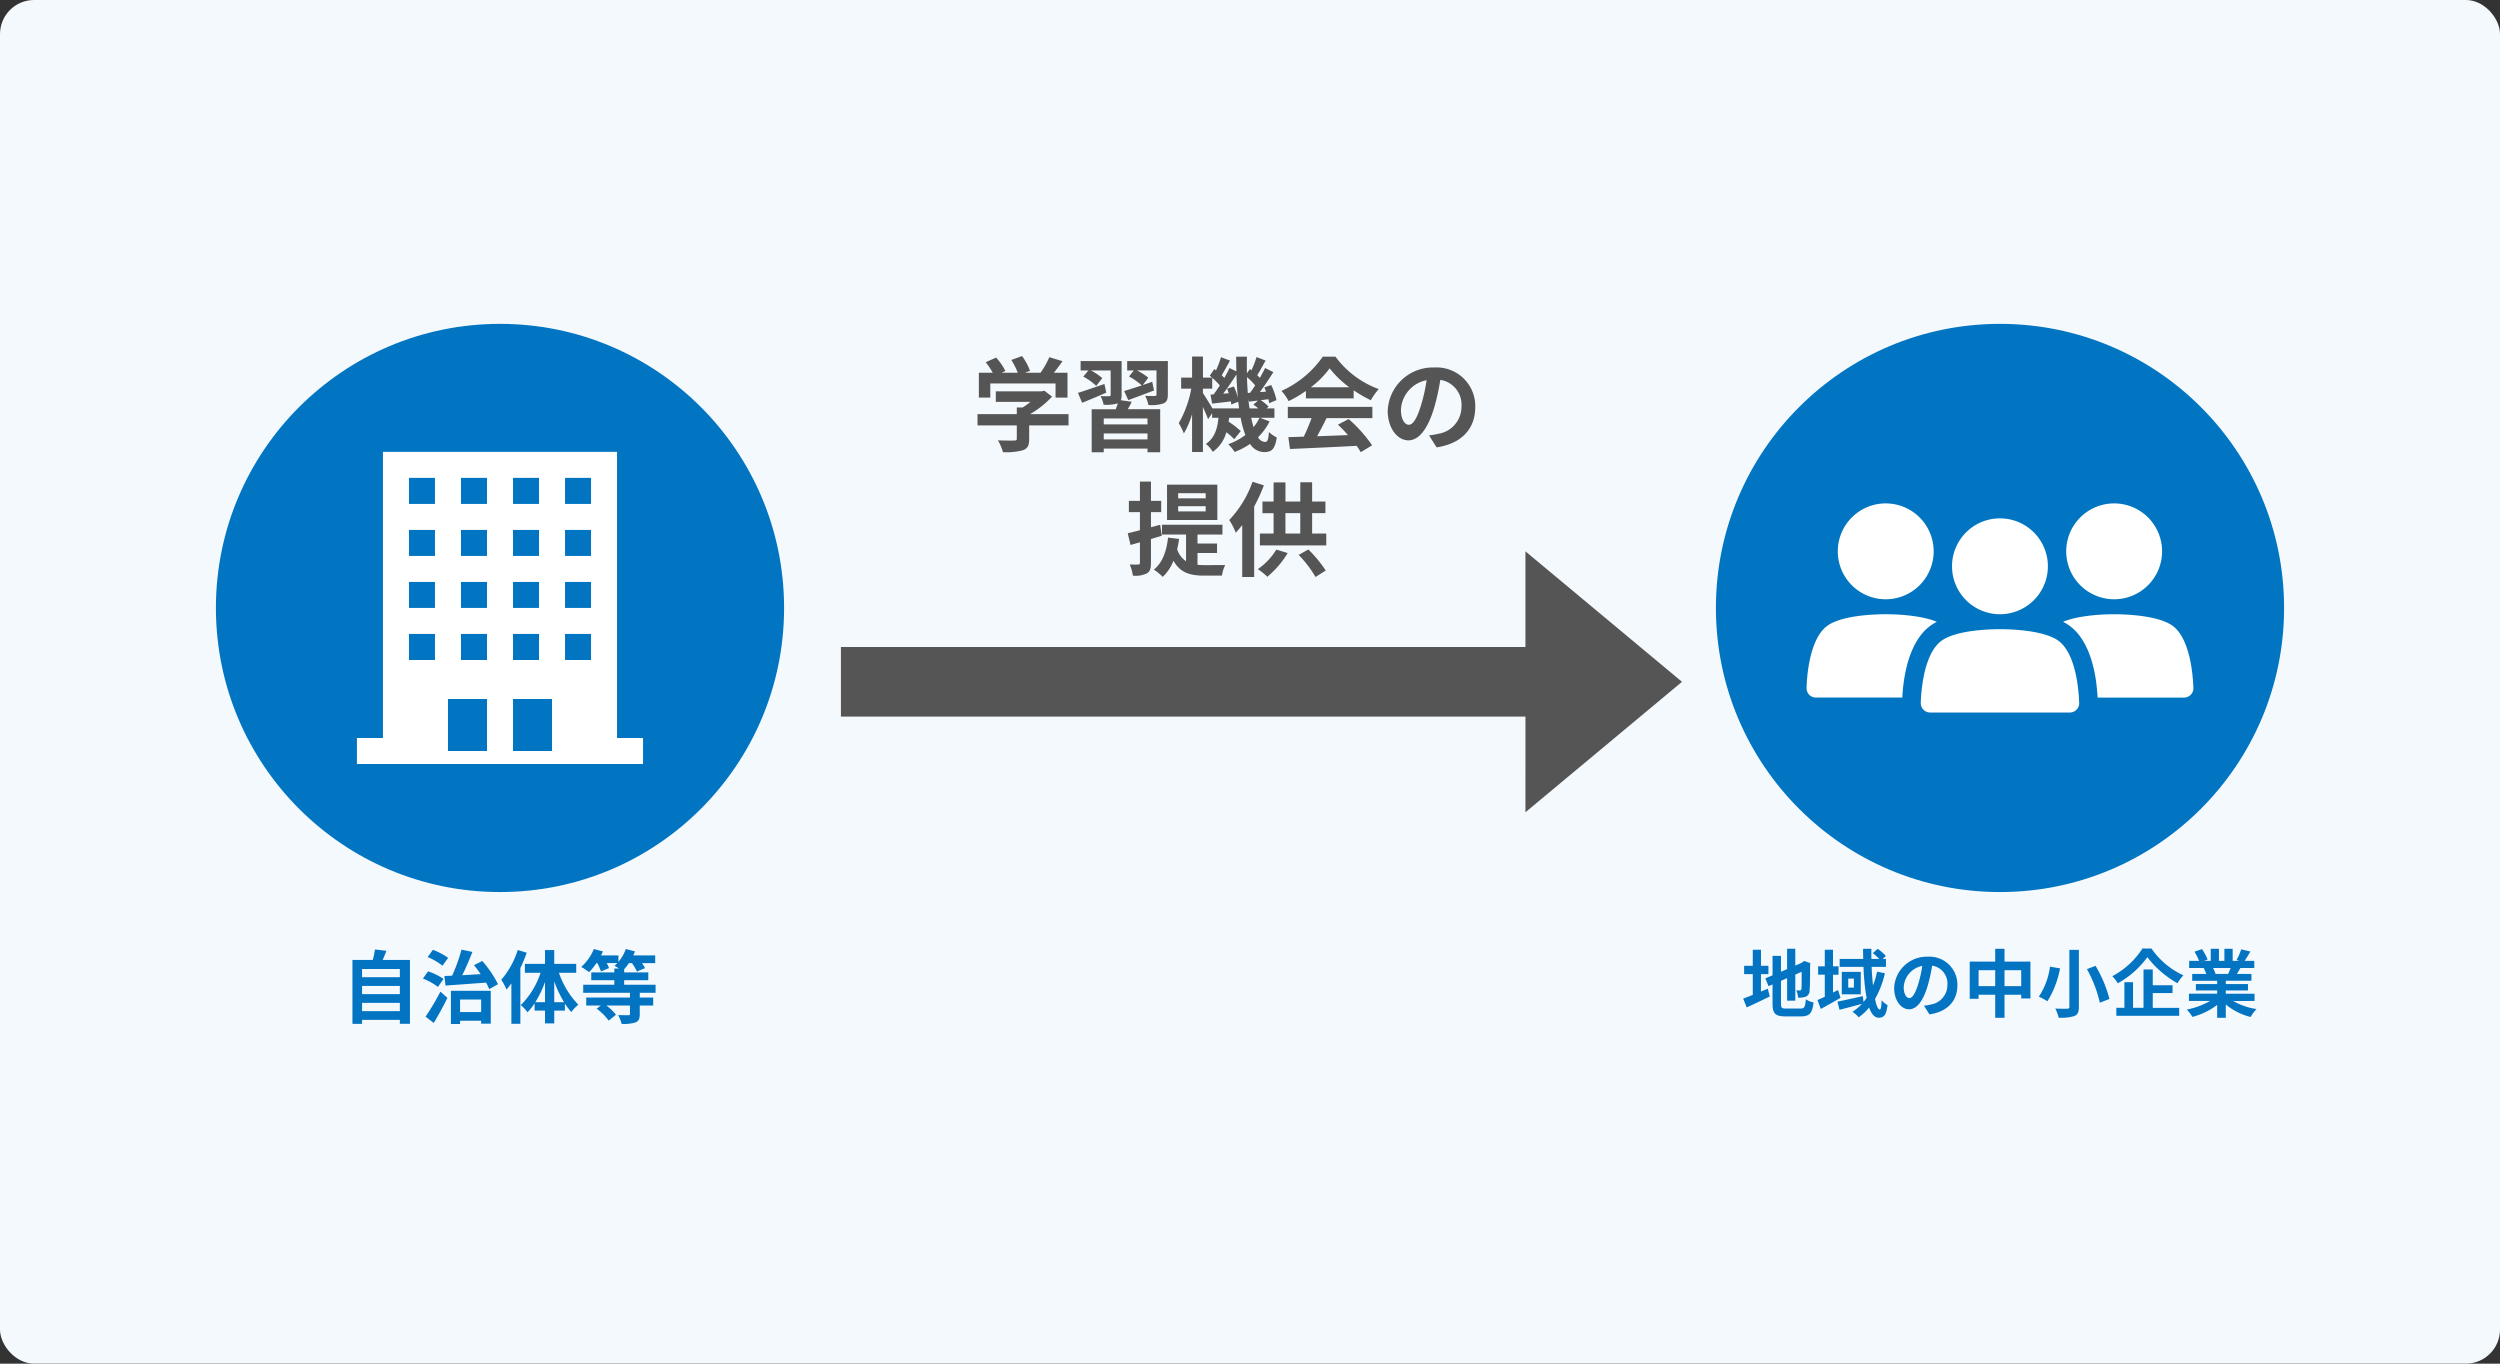 <svg height="240" viewBox="0 0 440 240" width="440" xmlns="http://www.w3.org/2000/svg" xmlns:xlink="http://www.w3.org/1999/xlink"><rect x="0" y="0" width="440" height="240" fill="#333333" stroke="none"/><clipPath id="a"><path d="m0 0h68.088v36.804h-68.088z"/></clipPath><rect fill="#f4f9fe" height="240" rx="6" width="440"/><circle cx="88" cy="107" fill="#0175c1" r="50"/><path d="m1 50.361h4.578v-50.361h41.2v50.361h4.578v4.579h-50.356zm16.024-6.867v9.157h6.867v-9.157zm11.446 0v9.157h6.867v-9.157zm-13.735-11.446h-4.578v4.578h4.578zm18.313 0h-4.578v4.578h4.578zm-9.157 0h-4.578v4.578h4.578zm18.313 0h-4.577v4.578h4.573zm-27.47-9.157h-4.577v4.579h4.578zm18.313 0h-4.577v4.579h4.578zm-9.157 0h-4.577v4.579h4.578zm18.313 0h-4.576v4.579h4.573zm-27.47-9.157h-4.576v4.578h4.578zm18.313 0h-4.576v4.578h4.578zm-9.157 0h-4.576v4.578h4.578zm18.313 0h-4.575v4.578h4.573zm-27.467-9.156h-4.578v4.579h4.578zm18.313 0h-4.578v4.579h4.578zm-9.157 0h-4.578v4.579h4.578zm18.313 0h-4.577v4.579h4.573z" fill="#fff" fill-rule="evenodd" transform="translate(61.819 79.53)"/><path d="m-24.276-1.036v-1.456h6.65v1.456zm6.65-4.438v1.442h-6.65v-1.442zm0-2.982v1.442h-6.65v-1.442zm-3.024-1.6c.224-.5.448-1.05.658-1.61l-2.016-.224a15.845 15.845 0 0 1 -.378 1.834h-3.584v11.256h1.694v-.7h6.65v.69h1.778v-11.242zm11.06 4.512c1.9-.14 4.564-.322 7.14-.518a12.1 12.1 0 0 1 .56 1.148l1.54-.868a19.189 19.189 0 0 0 -2.772-4.088l-1.456.742c.392.476.8 1.022 1.176 1.568-1.106.07-2.212.14-3.248.2.616-1.232 1.26-2.73 1.792-4.1l-1.918-.406a29.132 29.132 0 0 1 -1.652 4.586c-.49.028-.952.042-1.358.056zm.462-4.872a11.249 11.249 0 0 0 -2.688-1.414l-.91 1.274a10.56 10.56 0 0 1 2.6 1.526zm-.812 3.7a11.415 11.415 0 0 0 -2.716-1.33l-.91 1.274a10.853 10.853 0 0 1 2.646 1.47zm-1.722 7.756c.826-1.358 1.694-2.954 2.408-4.41l-1.232-1.11a41.775 41.775 0 0 1 -2.614 4.41zm8.344-4.12v2.2h-3.71v-2.2zm-5.32 4.3h1.61v-.576h3.71v.518h1.694v-5.782h-7.014zm11.76-13.02a14.744 14.744 0 0 1 -2.9 5.236 9.979 9.979 0 0 1 .926 1.734c.28-.336.574-.714.854-1.092v7.112h1.582v-9.814a24.518 24.518 0 0 0 1.12-2.7zm6.426 9.182v-3.654a20.477 20.477 0 0 0 1.722 3.654zm-3.332 0a18.192 18.192 0 0 0 1.708-3.556v3.556zm7.2-5.166v-1.582h-3.868v-2.422h-1.624v2.422h-3.542v1.582h2.758a14.316 14.316 0 0 1 -3.486 5.684 6.786 6.786 0 0 1 1.19 1.26 10.365 10.365 0 0 0 1.246-1.582v1.288h1.834v2.254h1.624v-2.254h1.876v-1.232a12.834 12.834 0 0 0 1.12 1.484 6.815 6.815 0 0 1 1.246-1.288 15.125 15.125 0 0 1 -3.416-5.614zm13.968 3.514v-1.414h-5.53v-.8h4.246v-1.37h-4.246v-.56a7.52 7.52 0 0 0 .826-1.078h.546a7.861 7.861 0 0 1 .868 1.484l1.428-.6a6.684 6.684 0 0 0 -.532-.882h2.324v-1.36h-3.864a5.933 5.933 0 0 0 .294-.714l-1.6-.406a7.129 7.129 0 0 1 -1.3 2.254v-1.134h-3.064c.126-.238.238-.462.336-.7l-1.6-.42a8.464 8.464 0 0 1 -2.226 3.15 10.373 10.373 0 0 1 1.39.92 12.281 12.281 0 0 0 1.3-1.6h.14a7.852 7.852 0 0 1 .644 1.47l1.428-.588a6.035 6.035 0 0 0 -.42-.882h1.878a4.055 4.055 0 0 1 -.5.476c.21.112.518.308.812.49h-.84v.672h-4.06v1.372h4.06v.8h-5.478v1.42h8.232v.84h-7.7v1.4h2.576l-.742.56a9.384 9.384 0 0 1 2.114 2.1l1.288-1.036a8.618 8.618 0 0 0 -1.694-1.624h4.158v1.484c0 .168-.07.224-.294.224s-1.064 0-1.778-.028a7 7 0 0 1 .6 1.554 6.92 6.92 0 0 0 2.424-.252c.6-.252.77-.644.77-1.47v-1.512h2.366v-1.4h-2.364v-.84z" fill="#0274c2" transform="translate(88 179)"/><path d="m-42.068-6.552h1.313v-1.469h-1.313v-2.821h-1.443v2.821h-1.521v1.469h1.521v3.652c-.65.26-1.222.481-1.69.65l.624 1.56c1.2-.559 2.678-1.248 4.056-1.937l-.351-1.365c-.39.169-.793.338-1.2.507zm4.433 6.058c-.793 0-.91-.117-.91-.884v-4l1.079-.468v3.965h1.443v-4.593l1.118-.494c0 1.846-.013 2.8-.039 3-.052.234-.13.286-.286.286a5.915 5.915 0 0 1 -.624-.026 4.244 4.244 0 0 1 .325 1.3 3.624 3.624 0 0 0 1.352-.182 1.109 1.109 0 0 0 .663-1.079c.065-.533.091-2.093.091-4.563l.052-.26-1.079-.377-.273.182-.277.187-1.027.442v-2.964h-1.443v3.588l-1.079.455v-2.784h-1.482v3.419l-1.274.533.572 1.378.7-.3v3.341c0 1.794.507 2.275 2.262 2.275h2.771c1.521 0 1.976-.624 2.184-2.444a3.913 3.913 0 0 1 -1.352-.559c-.117 1.326-.247 1.625-.962 1.625zm9.126-3.263-.884.442v-3.133h.975v-1.482h-.975v-2.912h-1.443v2.912h-1.17v1.469h1.17v3.887c-.481.221-.923.429-1.287.585l.585 1.56c1.066-.572 2.327-1.287 3.471-1.963zm6.877-3.224a16.134 16.134 0 0 1 -.715 2.431c-.117-.988-.195-2.093-.247-3.276h2.522v-1.4h-.572l.559-.52a8.225 8.225 0 0 0 -1.43-1.261l-.871.754a12.2 12.2 0 0 1 1.131 1.023h-1.378c-.013-.6-.013-1.183 0-1.781h-1.467c0 .6.013 1.183.026 1.781h-4.147v1.4h4.2a37.577 37.577 0 0 0 .546 5.46c-.169.247-.351.481-.546.715l-.117-1.027c-1.638.364-3.341.754-4.472.962l.364 1.443c1.118-.286 2.574-.676 3.952-1.04a8.534 8.534 0 0 1 -1.667 1.382 6.8 6.8 0 0 1 1.1.975 9.091 9.091 0 0 0 1.82-1.716c.4 1.1.949 1.794 1.677 1.794.975 0 1.352-.494 1.573-2.223a3.481 3.481 0 0 1 -1.04-.858c-.039 1.157-.143 1.638-.325 1.638-.312 0-.611-.7-.832-1.859a16.638 16.638 0 0 0 1.729-4.524zm-4.082 2.8h-1v-1.591h1zm-2.132-2.769v3.95h3.341v-3.955zm11.9 4.615c-.481 0-1-.637-1-1.937a4.037 4.037 0 0 1 3.263-3.731 20.664 20.664 0 0 1 -.689 3.12c-.528 1.737-1.046 2.543-1.579 2.543zm3.531 2.868c3.25-.494 4.915-2.418 4.915-5.122a4.913 4.913 0 0 0 -5.2-5.031 5.741 5.741 0 0 0 -5.928 5.512c0 2.171 1.209 3.744 2.626 3.744s2.522-1.586 3.289-4.186a27.978 27.978 0 0 0 .767-3.5 3.186 3.186 0 0 1 2.69 3.409 3.485 3.485 0 0 1 -2.925 3.441c-.338.078-.7.143-1.2.208zm13.208-4.979v-2.795h2.938v2.795zm-4.563 0v-2.795h2.925v2.795zm4.563-4.316v-2.249h-1.638v2.249h-4.485v6.552h1.56v-.715h2.925v4.056h1.638v-4.056h2.938v.65h1.625v-6.487zm11.414-2.067v10.023c0 .247-.1.338-.39.338s-1.248.013-2.093-.026a6.957 6.957 0 0 1 .611 1.612 7.95 7.95 0 0 0 2.756-.3c.572-.247.793-.676.793-1.625v-10.022zm3.093 3.393a22.351 22.351 0 0 1 2.275 5.915l1.69-.663a22.736 22.736 0 0 0 -2.444-5.824zm-6.5-.429a12.589 12.589 0 0 1 -1.962 5.278 13.021 13.021 0 0 1 1.508.806 16.62 16.62 0 0 0 2.223-5.785zm16.276-3.2a14.334 14.334 0 0 1 -5.316 4.877 6.514 6.514 0 0 1 .975 1.248 16.106 16.106 0 0 0 5.2-4.6 17.4 17.4 0 0 0 5.3 4.589 8.43 8.43 0 0 1 1.04-1.391 13.822 13.822 0 0 1 -5.616-4.719zm1.807 7.839h3.484v-1.363h-3.483v-2.782h-1.625v6.747h-1.846v-4.511h-1.521v4.511h-1.417v1.404h11.063v-1.4h-4.654zm13.717-4.405c-.143.351-.3.728-.455 1.04h-2.432l.221-.039a6.4 6.4 0 0 0 -.442-1zm4.2 5.8v-1.276h-5.059v-.572h3.9v-1.121h-3.9v-.585h4.511v-1.206h-2.552c.195-.312.4-.663.611-1.04h2.444v-1.261h-1.69c.3-.455.65-1.04 1.014-1.638l-1.625-.39a10.472 10.472 0 0 1 -.819 1.885l.468.143h-1.153v-2.119h-1.456v2.119h-.962v-2.119h-1.443v2.119h-1.183l.637-.234a9.837 9.837 0 0 0 -.988-1.833l-1.326.455a11.653 11.653 0 0 1 .806 1.612h-1.742v1.261h2.717l-.156.026a5.842 5.842 0 0 1 .446 1.014h-2.47v1.209h4.39v.582h-3.744v1.118h3.744v.572h-4.966v1.274h3.731a13.658 13.658 0 0 1 -4.108 1.524 7.211 7.211 0 0 1 .988 1.287 12.332 12.332 0 0 0 4.355-2.106v2.262h1.521v-2.34a11.1 11.1 0 0 0 4.368 2.2 7.272 7.272 0 0 1 1.04-1.4 11.614 11.614 0 0 1 -4.121-1.417z" fill="#0274c2" transform="translate(352 178)"/><circle cx="352" cy="107" fill="#0175c1" r="50"/><g clip-path="url(#a)" fill="#fff" transform="translate(317.956 88.599)"><path d="m22.037 65.917a8.864 8.864 0 0 1 .881-.52c-2.914-1.223-7.492-1.335-8.985-1.335-1.71 0-7.492.145-10.156 1.947-3.407 2.302-3.743 9.597-3.777 11.037a1.64 1.64 0 0 0 1.639 1.684h15.208c.178-3.46 1.066-10.025 5.19-12.814" transform="translate(0 -44.557)"/><path d="m26.488 16.873a8.436 8.436 0 1 0 -8.436-8.436 8.436 8.436 0 0 0 8.436 8.436" transform="translate(-12.556)"/><path d="m171.207 76.829c-.066-1.842-.513-8.617-3.769-10.82-2.671-1.8-8.453-1.947-10.163-1.947-1.487 0-6.065.112-8.985 1.329a9.907 9.907 0 0 1 .888.526c4.019 2.723 4.986 8.952 5.183 12.814h15.221a1.645 1.645 0 0 0 1.644-1.644 1.7 1.7 0 0 0 -.02-.257" transform="translate(-103.139 -44.556)"/><path d="m158.54 16.873a8.436 8.436 0 1 0 -8.44-8.437 8.436 8.436 0 0 0 8.436 8.436" transform="translate(-104.401)"/><path d="m90.11 74.654c-2.668-1.806-8.449-1.947-10.158-1.947s-7.49.14-10.157 1.947c-3.4 2.3-3.744 9.6-3.778 11.037a1.645 1.645 0 0 0 1.644 1.683h24.595a1.644 1.644 0 0 0 1.644-1.645 1.662 1.662 0 0 0 -.02-.257c-.062-1.841-.514-8.614-3.771-10.819" transform="translate(-45.916 -50.569)"/><path d="m92.514 25.515a8.436 8.436 0 1 0 -8.436-8.436 8.436 8.436 0 0 0 8.436 8.436" transform="translate(-58.478 -6.011)"/></g><g fill="#555"><path d="m-41.742-10.512h11.484v2.484h2.106v-4.372h-2.394c.5-.63 1.026-1.332 1.512-2.034l-2.322-.7a15.047 15.047 0 0 1 -1.544 2.734h-2.718l.864-.342a10.555 10.555 0 0 0 -1.4-2.592l-1.89.684a12.56 12.56 0 0 1 1.134 2.25h-2.826l.648-.306a9.81 9.81 0 0 0 -1.638-2.358l-1.818.81a15.142 15.142 0 0 1 1.234 1.854h-2.448v4.374h2.016zm13.77 5.4h-6.768a17.149 17.149 0 0 0 3.87-3.078l-1.35-1.044-.468.108h-8.082v1.854h6.1a12.176 12.176 0 0 1 -1.386.99h-1.024v1.17h-6.912v1.98h6.912v2.34c0 .252-.09.324-.468.324-.36.018-1.692.018-2.844-.036a9.556 9.556 0 0 1 .882 2.088 10.913 10.913 0 0 0 3.492-.342c.882-.306 1.118-.864 1.118-1.98v-2.394h6.93zm6.318-5.31c-1.728.594-3.492 1.206-4.662 1.566l.738 1.746c1.278-.522 2.808-1.152 4.248-1.782zm7.578 7.11h-7.7v-1.044h7.7zm-7.7 2.646v-1.044h7.7v1.044zm3.006-6.894a2.271 2.271 0 0 0 .14-.94v-5.958h-7.218v1.658h1.368l-.9 1.08a10.237 10.237 0 0 1 2.286 1.638l1.062-1.368a10.383 10.383 0 0 0 -2-1.35h3.474v4.284c0 .18-.072.252-.27.252s-.9 0-1.512-.018a5.617 5.617 0 0 1 .54 1.512 6.971 6.971 0 0 0 2.45-.23l.054-.018c-.108.324-.234.7-.378 1.044h-4.226v7.574h2.124v-.646h7.7v.646h2.232v-7.576h-5.706a14.852 14.852 0 0 0 .7-1.314zm8.28-6.894h-7.164v1.654h1.17l-.846 1.062a11.52 11.52 0 0 1 2.25 1.566c-1.17.4-2.268.738-3.1.99l.72 1.6c1.332-.486 2.988-1.1 4.536-1.692l-.324-1.53c-.558.2-1.116.378-1.656.576l.972-1.3a11.328 11.328 0 0 0 -2-1.278h3.438v4.23c0 .2-.072.252-.306.27-.216 0-1.008 0-1.692-.036a6.437 6.437 0 0 1 .576 1.62 6.644 6.644 0 0 0 2.628-.27c.612-.27.792-.7.792-1.566zm16.124 9.99a7.438 7.438 0 0 1 -1.044 1.638c-.144-.486-.29-1.044-.414-1.638zm-8.28-1.656c-.432-.756-1.3-2.142-1.674-2.7v-.774h1.638v-1.906a11.616 11.616 0 0 1 1.332 1.33c-.36.576-.738 1.116-1.08 1.584l-.558.036.288 1.584c1.008-.108 2.124-.252 3.294-.378.036.2.054.378.072.54l1.224-.486c.054.4.108.792.144 1.17zm2.574-3.474a8.489 8.489 0 0 1 .288.81l-.972.072c.774-1.008 1.62-2.268 2.34-3.388.036 1.44.126 2.826.252 4.14a10.73 10.73 0 0 0 -.7-2.016zm3.654.756c-.072-.9-.126-1.818-.144-2.79a12.17 12.17 0 0 1 1.44 1.458c-.306.468-.612.918-.9 1.3zm.306 2.718c-.09-.54-.162-1.1-.216-1.692l.108.5c.5-.054 1.026-.126 1.584-.18l-.81.7a10.05 10.05 0 0 1 .864.666zm1.854 1.656h2.52v-1.656h-1.368l.342-.306a7.035 7.035 0 0 0 -1.368-1.134l1.332-.18a6.988 6.988 0 0 1 .144.7l1.278-.54a11.031 11.031 0 0 0 -.936-2.664l-1.206.434c.108.234.216.486.306.738l-1.08.072c.792-1.062 1.656-2.376 2.376-3.51l-1.458-.72c-.252.522-.576 1.134-.918 1.728l-.468-.468c.45-.7.972-1.674 1.476-2.574l-1.6-.612a17.82 17.82 0 0 1 -.882 2.322l-.288-.216-.522.756c-.018-.954-.018-1.926 0-2.934h-1.892c0 .882.018 1.746.036 2.592l-1.206-.594c-.252.54-.56 1.13-.918 1.746-.126-.144-.288-.306-.45-.468.432-.72.954-1.71 1.458-2.574l-1.584-.612a20.019 20.019 0 0 1 -.882 2.322l-.306-.234-.792 1.17c.126.108.27.216.4.342h-1.6v-3.708h-1.914v3.708h-1.926v1.944h1.782a18.927 18.927 0 0 1 -2.2 6.066 12.2 12.2 0 0 1 .9 1.818 15.4 15.4 0 0 0 1.44-3.384v6.642h1.912v-7.92c.36.792.72 1.62.9 2.16l.72-1.062v.81h1.116c-.18 1.818-.63 3.528-2.216 4.59a4.958 4.958 0 0 1 1.206 1.4 6.153 6.153 0 0 0 2.394-3.452 11.374 11.374 0 0 1 1.388 1.226l1.152-1.424a14.346 14.346 0 0 0 -2.14-1.656c.034-.22.07-.45.088-.684h2.034a16.564 16.564 0 0 0 .828 3.024 11.166 11.166 0 0 1 -3.006 1.62 7.907 7.907 0 0 1 1.116 1.368 13 13 0 0 0 2.718-1.422 2.969 2.969 0 0 0 2.466 1.44c1.4 0 1.908-.54 2.232-2.574a5.127 5.127 0 0 1 -1.386-.972c-.09 1.422-.252 1.764-.702 1.764a1.513 1.513 0 0 1 -1.206-.828 10.39 10.39 0 0 0 2.034-2.79zm8.946-5.382a16.358 16.358 0 0 0 3.294-3.33 17.518 17.518 0 0 0 3.456 3.33zm-.882 1.962h8.406v-1.422a21.751 21.751 0 0 0 3.024 1.746 11.1 11.1 0 0 1 1.386-1.962 16.465 16.465 0 0 1 -7.614-5.706h-2.232a17.755 17.755 0 0 1 -7.276 6.028 8.362 8.362 0 0 1 1.26 1.8 20.783 20.783 0 0 0 3.042-1.8zm-3.186 3.474h4.18a34.566 34.566 0 0 1 -1.368 3.258l-2.718.09.286 2.088c3.058-.144 7.5-.326 11.734-.558a9.542 9.542 0 0 1 .72 1.116l2-1.206a24.208 24.208 0 0 0 -4.124-4.626l-1.89.99a21.454 21.454 0 0 1 1.76 1.836c-1.836.072-3.69.144-5.418.2.54-1.008 1.134-2.124 1.656-3.186h8.064v-1.982h-14.882zm21.294 1.17c-.666 0-1.386-.882-1.386-2.682a5.589 5.589 0 0 1 4.518-5.166 28.611 28.611 0 0 1 -.954 4.32c-.72 2.412-1.44 3.528-2.178 3.528zm4.896 3.978c4.5-.684 6.8-3.348 6.8-7.092a6.8 6.8 0 0 0 -7.2-6.966 7.949 7.949 0 0 0 -8.208 7.632c.004 3.006 1.678 5.188 3.64 5.188 1.944 0 3.492-2.2 4.554-5.8a38.738 38.738 0 0 0 1.062-4.842 4.412 4.412 0 0 1 3.726 4.716 4.826 4.826 0 0 1 -4.05 4.77c-.468.108-.972.2-1.656.288zm-40.644 8.968h-4.842v-.9h4.842zm0 2.3h-4.842v-.918h4.842zm2.052-4.7h-8.856v6.21h8.856zm-9.774 8.982-.288-1.926-1.62.432v-2.658h1.8v-1.98h-1.8v-3.4h-1.944v3.4h-1.944v1.98h1.944v3.186c-.81.2-1.53.4-2.142.522l.486 2.07c.522-.144 1.062-.306 1.656-.468v3.6c0 .234-.09.306-.306.306-.216.018-.828.018-1.494 0a7.037 7.037 0 0 1 .558 1.962 4.442 4.442 0 0 0 2.484-.414c.54-.324.7-.846.7-1.836v-4.194zm6.282 3.042h3.438v-1.668h-3.438v-1.584h4.392v-1.728h-10.638v1.728h4.23v4.7a4.041 4.041 0 0 1 -1.566-2.108 16.361 16.361 0 0 0 .342-1.818l-1.944-.234c-.27 2.448-1.008 4.446-2.5 5.634a11 11 0 0 1 1.566 1.278 7.955 7.955 0 0 0 1.892-2.83c1.224 2.178 3.042 2.61 5.4 2.61h3.128a6.31 6.31 0 0 1 .572-1.868c-.774.018-3.006.018-3.618.018-.45 0-.846-.018-1.26-.054zm9.684-12.54a18.821 18.821 0 0 1 -4.1 6.732 12.529 12.529 0 0 1 1.152 2.232c.378-.414.756-.846 1.134-1.332v9.126h2.104v-12.384a33.013 33.013 0 0 0 1.708-3.744zm4.19 11.934a11.188 11.188 0 0 1 -3.258 3.438 11.95 11.95 0 0 1 1.674 1.35 16.613 16.613 0 0 0 3.584-4.176zm3.924.936a19.964 19.964 0 0 1 2.97 3.888l1.8-1.134a22.288 22.288 0 0 0 -3.06-3.708zm-2.322-7.344h2.61v3.584h-2.61zm4.698 3.584v-3.584h2.34v-2.052h-2.34v-3.384h-2.084v3.384h-2.61v-3.364h-2.088v3.366h-1.962v2.052h1.962v3.582h-2.412v2.088h11.682v-2.088z" transform="translate(216.035 78)"/><path d="m-13611.521-10235.32h-120.479v-12.245h120.475v-16.838l27.553 22.962-27.553 22.959z" transform="translate(13880.002 10361.441)"/></g></svg>
